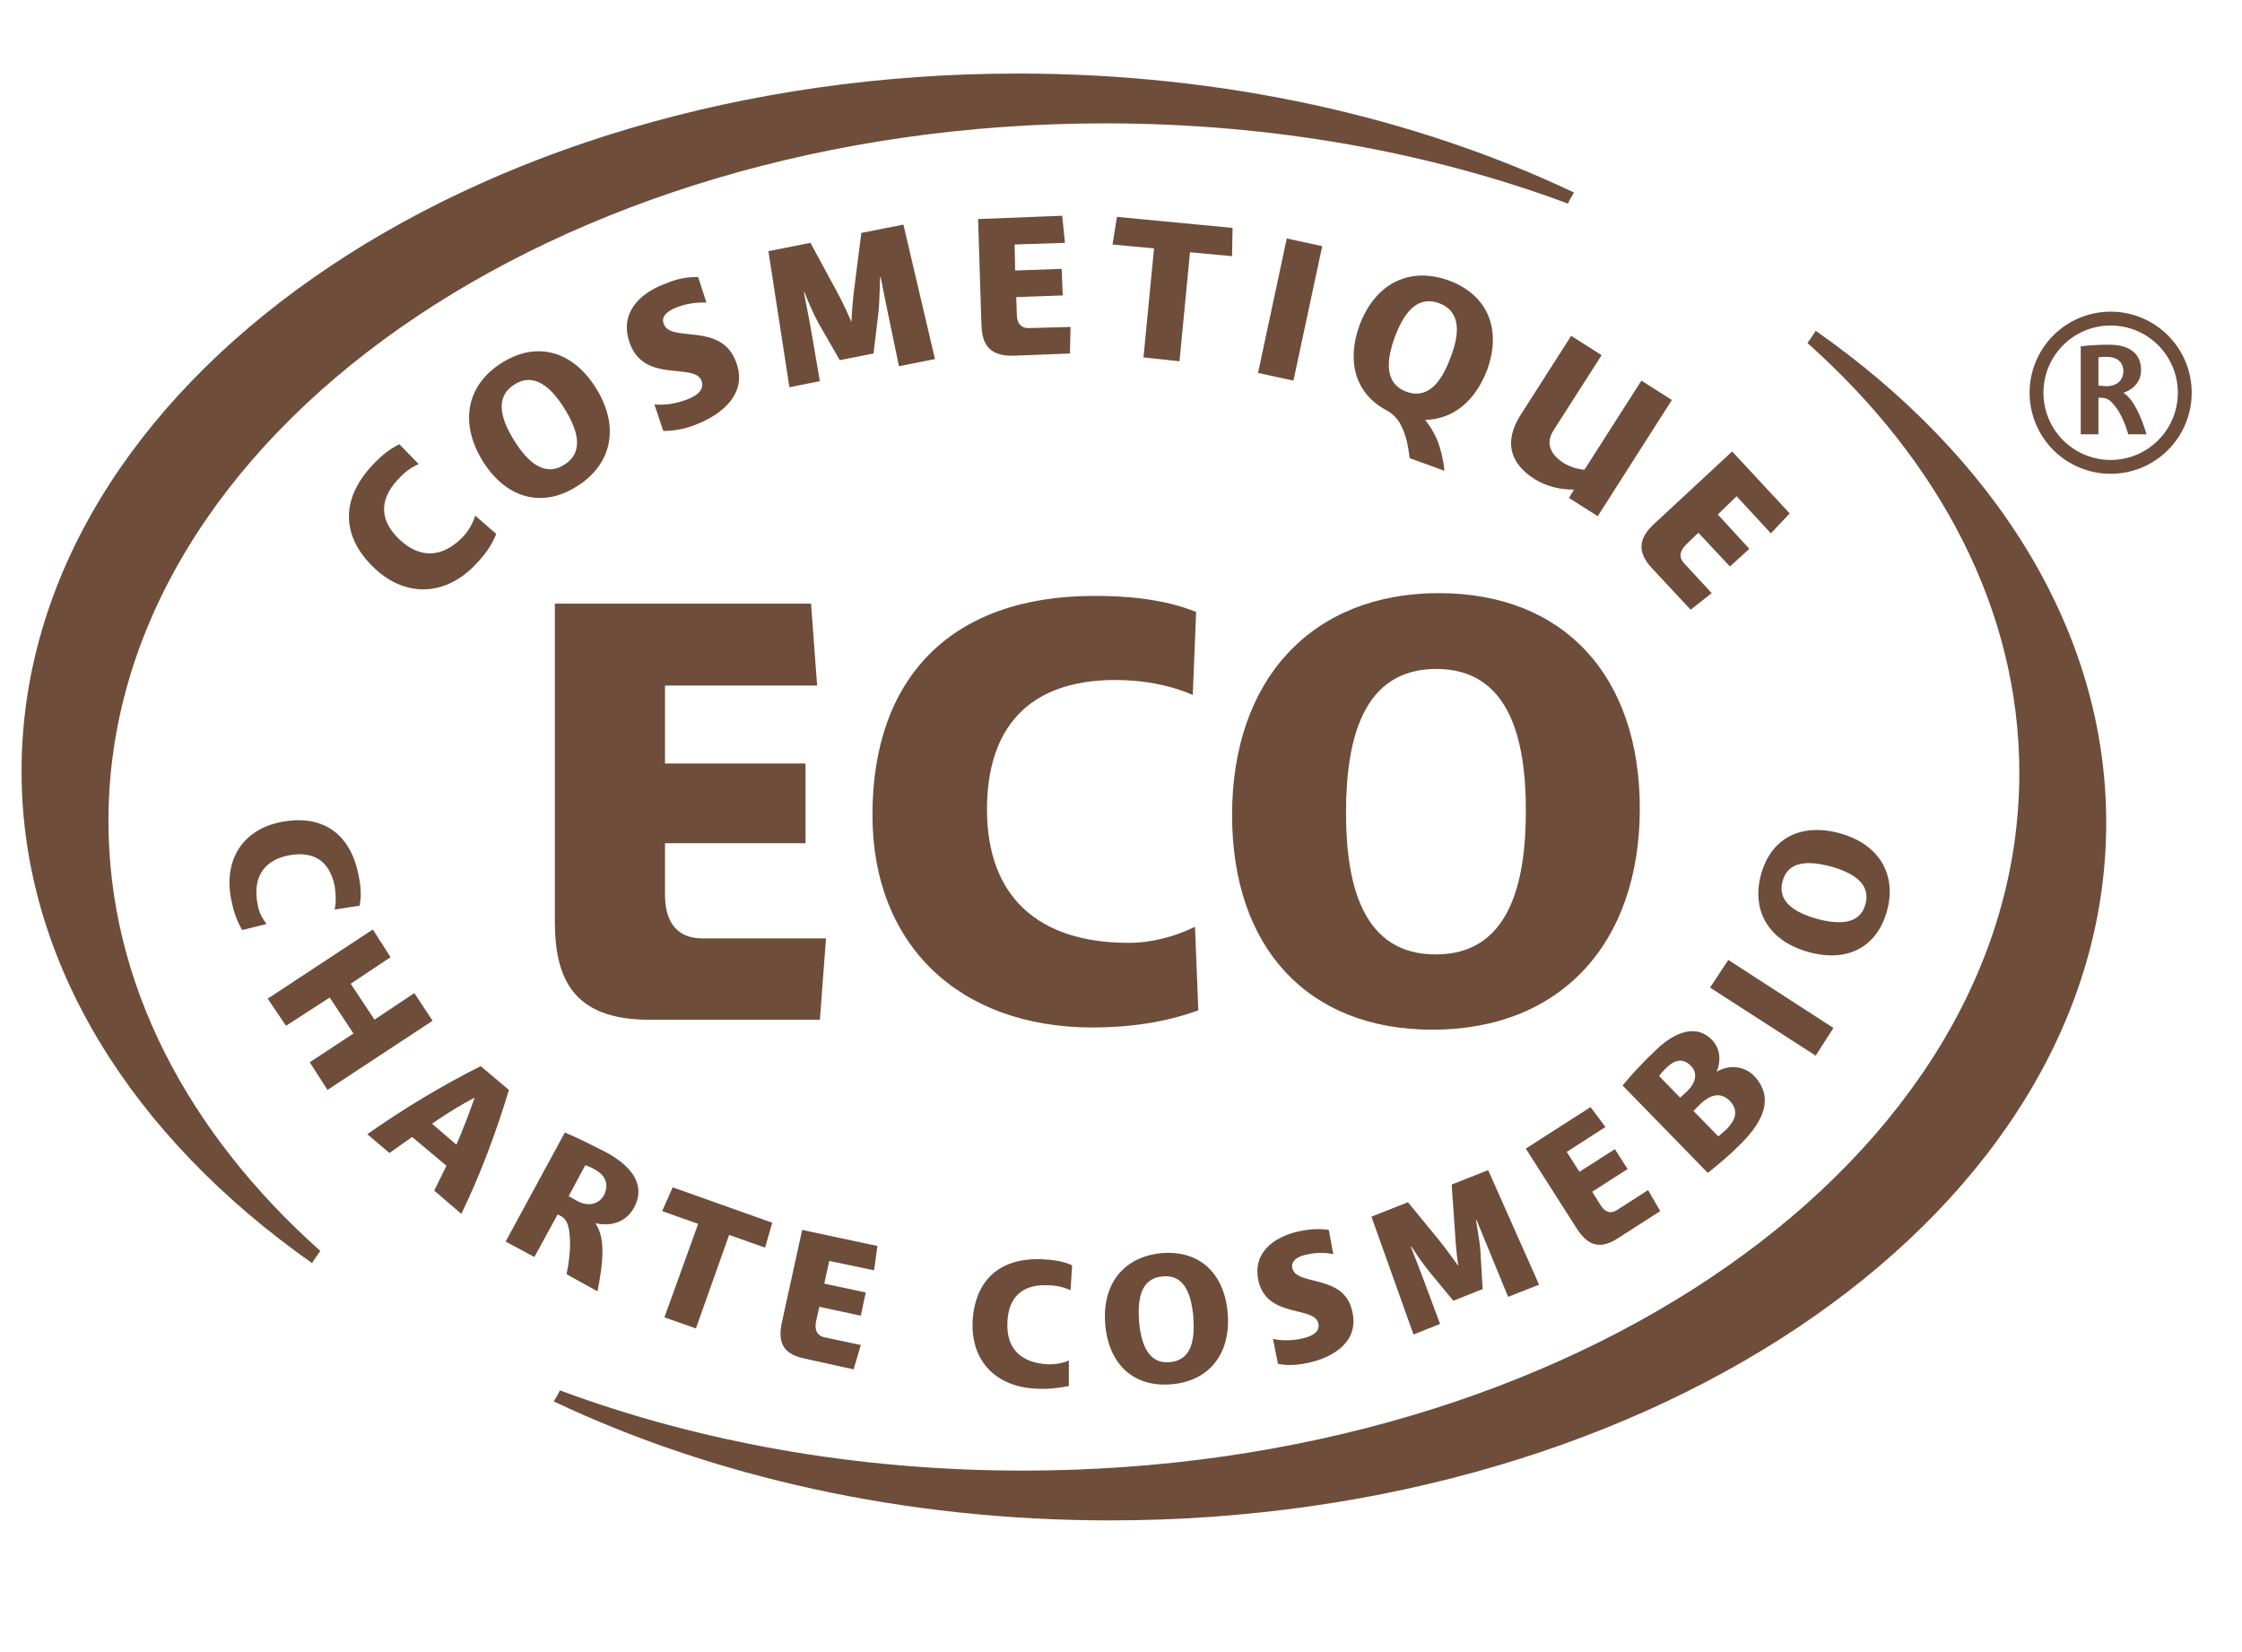<svg xmlns="http://www.w3.org/2000/svg" width="57" height="42" viewBox="0 0 57 42" fill="none"><g clip-path="url(#clip0_568_8314)"><path d="M12.109 14.332C11.35 15.148 10.337 15.204 9.535 14.459C8.691 13.671 8.635 12.715 9.465 11.829C9.662 11.617 9.887 11.421 10.154 11.294L10.646 11.8C10.435 11.885 10.267 12.025 10.112 12.194C9.606 12.743 9.676 13.263 10.168 13.727C10.703 14.22 11.279 14.177 11.8 13.615C11.926 13.474 12.025 13.291 12.081 13.108L12.616 13.573C12.503 13.868 12.32 14.107 12.109 14.332ZM14.669 12.363C13.783 12.926 12.869 12.672 12.278 11.73C11.673 10.759 11.856 9.789 12.756 9.226C13.642 8.664 14.557 8.917 15.147 9.859C15.752 10.816 15.583 11.786 14.669 12.363ZM13.08 9.775C12.559 10.098 12.742 10.675 13.08 11.21C13.403 11.73 13.839 12.138 14.346 11.814C14.866 11.491 14.683 10.914 14.346 10.38C14.022 9.859 13.586 9.451 13.08 9.775ZM17.707 10.788C17.44 10.9 17.145 10.956 16.863 10.956L16.638 10.281C16.92 10.309 17.215 10.253 17.468 10.155C17.665 10.084 17.932 9.93 17.834 9.676C17.651 9.212 16.399 9.747 16.02 8.748C15.724 7.974 16.259 7.454 16.906 7.215C17.173 7.102 17.454 7.032 17.75 7.046L17.96 7.693C17.707 7.679 17.44 7.721 17.187 7.82C16.976 7.904 16.793 8.045 16.878 8.242C17.06 8.72 18.326 8.185 18.706 9.184C19.029 9.986 18.368 10.534 17.707 10.788ZM22.855 9.311L22.574 7.96C22.518 7.707 22.433 7.257 22.391 7.046H22.377C22.363 7.313 22.363 7.651 22.335 7.932L22.208 8.987L21.35 9.156L20.816 8.228C20.661 7.946 20.535 7.637 20.45 7.426H20.436C20.478 7.651 20.563 8.059 20.605 8.298L20.844 9.69L20.07 9.845L19.536 6.385L20.605 6.174L21.238 7.342C21.393 7.623 21.533 7.918 21.646 8.185C21.66 7.89 21.688 7.538 21.73 7.243L21.899 5.921L22.968 5.71L23.77 9.128L22.855 9.311ZM27.202 8.987L25.767 9.043C25.12 9.058 24.965 8.72 24.951 8.242L24.867 5.569L27.005 5.485L27.075 6.174L25.795 6.216L25.809 6.877L26.991 6.835L27.019 7.51L25.837 7.553L25.851 7.989C25.851 8.171 25.922 8.354 26.175 8.34L27.216 8.312L27.202 8.987ZM30.254 6.413L29.987 9.184L29.072 9.086L29.34 6.315L28.285 6.216L28.397 5.513L31.337 5.794L31.323 6.512L30.254 6.413ZM31.984 9.48L32.715 6.062L33.616 6.258L32.884 9.676L31.984 9.48ZM36.232 10.675C36.344 10.816 36.457 10.985 36.555 11.224C36.64 11.449 36.696 11.702 36.724 11.969L35.838 11.646C35.81 11.392 35.754 11.069 35.627 10.83C35.546 10.653 35.407 10.509 35.233 10.422C34.459 10 34.234 9.198 34.558 8.284C34.952 7.215 35.824 6.765 36.837 7.131C37.821 7.496 38.187 8.368 37.807 9.409C37.498 10.211 36.935 10.661 36.232 10.675ZM36.584 7.707C36.007 7.496 35.669 8.003 35.458 8.579C35.247 9.156 35.191 9.747 35.754 9.958C36.33 10.169 36.668 9.662 36.879 9.086C37.104 8.509 37.16 7.918 36.584 7.707ZM39.889 12.658L40.016 12.447C39.65 12.447 39.312 12.363 39.017 12.18C38.37 11.772 38.243 11.21 38.651 10.563L39.945 8.537L40.719 9.029L39.495 10.942C39.284 11.28 39.425 11.547 39.734 11.758C39.889 11.857 40.086 11.927 40.283 11.941L41.731 9.676L42.505 10.169L40.62 13.123L39.889 12.658ZM42.983 15.5L41.999 14.445C41.563 13.98 41.717 13.629 42.069 13.305L44.038 11.477L45.501 13.052L45.023 13.559L44.151 12.616L43.673 13.08L44.474 13.952L43.982 14.402L43.18 13.544L42.871 13.84C42.744 13.966 42.646 14.135 42.815 14.318L43.518 15.078L42.983 15.5ZM5.878 22.87C5.681 21.871 6.159 21.098 7.13 20.901C8.171 20.69 8.902 21.168 9.113 22.237C9.169 22.49 9.198 22.772 9.141 23.025L8.508 23.123C8.551 22.926 8.537 22.715 8.508 22.518C8.368 21.857 7.946 21.632 7.341 21.745C6.694 21.871 6.413 22.322 6.553 23.011C6.581 23.18 6.666 23.348 6.778 23.489L6.159 23.644C6.019 23.419 5.934 23.151 5.878 22.87ZM7.875 27.005L8.987 26.274L8.382 25.36L7.271 26.077L6.806 25.388L9.479 23.63L9.929 24.333L8.916 25.008L9.521 25.922L10.534 25.247L10.998 25.95L8.326 27.709L7.875 27.005ZM11.04 30.268C11.139 30.058 11.251 29.847 11.35 29.636L10.478 28.904L9.901 29.312L9.338 28.834C10.239 28.201 11.237 27.596 12.222 27.104L12.939 27.709C12.616 28.778 12.208 29.875 11.729 30.859L11.04 30.268ZM12.067 27.905C11.715 28.088 11.35 28.313 10.984 28.567L11.603 29.101C11.786 28.679 11.94 28.271 12.067 27.905ZM14.402 32.392C14.458 32.153 14.514 31.731 14.486 31.45C14.472 31.239 14.444 31.014 14.261 30.916L14.177 30.873L13.586 31.956L12.855 31.563L14.36 28.792C14.613 28.89 15.063 29.115 15.443 29.312C16.076 29.664 16.427 30.142 16.118 30.705C15.907 31.084 15.513 31.183 15.147 31.098V31.113C15.401 31.492 15.33 32.125 15.19 32.828L14.402 32.392ZM15.105 29.72C15.035 29.678 14.95 29.65 14.88 29.622L14.458 30.409C14.528 30.451 14.613 30.494 14.683 30.536C14.922 30.662 15.204 30.648 15.358 30.381C15.499 30.086 15.373 29.861 15.105 29.72ZM18.537 31.394L17.693 33.771L16.892 33.49L17.75 31.113L16.835 30.789L17.102 30.184L19.634 31.084L19.451 31.717L18.537 31.394ZM21.702 34.812L20.422 34.53C19.859 34.404 19.789 34.066 19.873 33.644L20.394 31.267L22.307 31.675L22.222 32.294L21.083 32.055L20.956 32.632L22.011 32.857L21.885 33.447L20.83 33.222L20.745 33.602C20.717 33.757 20.732 33.94 20.956 33.996L21.885 34.193L21.702 34.812ZM26.358 35.304C25.331 35.262 24.698 34.615 24.726 33.63C24.768 32.575 25.387 31.971 26.484 32.013C26.752 32.027 27.019 32.055 27.258 32.167L27.216 32.8C27.03 32.715 26.829 32.672 26.625 32.674C25.95 32.646 25.626 33.025 25.612 33.63C25.584 34.291 25.964 34.657 26.667 34.685C26.836 34.685 27.019 34.657 27.174 34.587V35.234C26.906 35.293 26.632 35.317 26.358 35.304ZM29.79 35.191C28.833 35.276 28.2 34.699 28.102 33.701C28.003 32.66 28.552 31.956 29.523 31.858C30.479 31.774 31.112 32.35 31.21 33.349C31.309 34.39 30.76 35.107 29.79 35.191ZM29.551 32.449C28.988 32.505 28.918 33.039 28.96 33.616C29.016 34.179 29.199 34.685 29.748 34.629C30.31 34.573 30.381 34.038 30.338 33.462C30.282 32.899 30.113 32.392 29.551 32.449ZM33.278 34.643C33.025 34.699 32.743 34.727 32.49 34.671L32.364 34.038C32.617 34.094 32.884 34.08 33.123 34.024C33.306 33.982 33.573 33.883 33.517 33.644C33.419 33.194 32.223 33.518 31.998 32.575C31.829 31.844 32.392 31.45 32.997 31.309C33.25 31.253 33.517 31.225 33.784 31.267L33.897 31.886C33.672 31.83 33.419 31.844 33.194 31.9C32.997 31.942 32.814 32.055 32.856 32.238C32.955 32.702 34.164 32.378 34.375 33.321C34.572 34.094 33.911 34.502 33.278 34.643ZM38.342 32.969L37.863 31.802C37.779 31.591 37.61 31.197 37.54 31.014H37.526C37.554 31.253 37.624 31.549 37.638 31.816L37.695 32.772L36.949 33.068L36.344 32.336C36.161 32.111 35.993 31.858 35.88 31.689H35.866C35.936 31.872 36.077 32.224 36.161 32.449L36.612 33.658L35.936 33.926L34.867 30.93L35.796 30.564L36.569 31.506C36.752 31.731 36.921 31.971 37.076 32.181C37.034 31.914 37.005 31.591 36.991 31.323L36.907 30.114L37.835 29.748L39.129 32.66L38.342 32.969ZM42.21 30.789L41.113 31.492C40.62 31.802 40.339 31.605 40.1 31.253L38.792 29.2L40.438 28.145L40.817 28.651L39.833 29.284L40.156 29.79L41.056 29.214L41.38 29.72L40.48 30.297L40.691 30.634C40.775 30.775 40.916 30.887 41.113 30.761L41.9 30.255L42.21 30.789ZM44.207 29.129C43.968 29.368 43.701 29.593 43.419 29.818L41.253 27.596C41.492 27.301 41.774 27.005 42.069 26.724C42.449 26.344 43.054 25.965 43.518 26.429C43.743 26.654 43.757 26.977 43.644 27.244C43.968 27.062 44.334 27.09 44.601 27.357C45.192 27.99 44.685 28.665 44.207 29.129ZM42.35 27.16C42.294 27.216 42.224 27.287 42.182 27.357L42.716 27.905C42.772 27.849 42.843 27.793 42.899 27.737C43.082 27.554 43.194 27.301 42.983 27.09C42.758 26.865 42.533 26.977 42.35 27.16ZM43.236 28.06L43.054 28.243L43.687 28.89C43.757 28.834 43.827 28.764 43.883 28.721C44.109 28.496 44.221 28.243 43.982 27.99C43.729 27.737 43.462 27.849 43.236 28.06ZM46.162 26.837L43.476 25.107L43.94 24.403L46.612 26.133L46.162 26.837ZM47.977 23.151C47.724 24.08 46.964 24.474 45.993 24.206C44.995 23.939 44.517 23.18 44.77 22.237C45.023 21.309 45.782 20.915 46.767 21.182C47.752 21.449 48.23 22.209 47.977 23.151ZM45.318 22.406C45.178 22.94 45.656 23.208 46.204 23.362C46.739 23.503 47.287 23.517 47.428 22.983C47.569 22.448 47.09 22.181 46.542 22.026C45.993 21.885 45.459 21.871 45.318 22.406Z" fill="#6E4D3B"></path><path d="M46.163 8.41C46.093 8.523 46.023 8.621 45.952 8.72C49.328 11.73 51.339 15.528 51.339 19.649C51.339 29.439 40.002 37.386 26.007 37.386C21.759 37.386 17.751 36.654 14.234 35.346C14.192 35.445 14.136 35.529 14.079 35.627C18.116 37.54 22.983 38.652 28.215 38.652C42.211 38.652 53.548 30.718 53.548 20.915C53.548 16.034 50.721 11.603 46.163 8.41ZM7.933 32.111C8.003 31.998 8.073 31.9 8.144 31.802C4.768 28.791 2.757 24.994 2.757 20.873C2.757 11.083 14.094 3.136 28.089 3.136C32.337 3.136 36.345 3.867 39.862 5.175C39.904 5.077 39.96 4.992 40.017 4.894C35.98 2.981 31.113 1.87 25.881 1.87C11.885 1.87 0.548 9.803 0.548 19.607C0.548 24.487 3.376 28.904 7.933 32.111Z" fill="#6E4D3B"></path><path d="M54.11 11.041C54.054 10.844 53.913 10.479 53.758 10.31C53.674 10.197 53.575 10.113 53.435 10.113H53.35V11.041H52.9V8.805C53.097 8.777 53.365 8.763 53.618 8.763C54.082 8.763 54.434 8.946 54.434 9.41C54.434 9.705 54.237 9.902 53.983 9.986C54.251 10.155 54.434 10.591 54.574 11.041H54.11ZM53.562 9.072C53.491 9.072 53.421 9.072 53.35 9.086V9.804C53.421 9.804 53.491 9.818 53.562 9.818C53.786 9.818 53.983 9.691 53.983 9.438C53.983 9.185 53.801 9.072 53.562 9.072Z" fill="#6E4D3B"></path><path fill-rule="evenodd" clip-rule="evenodd" d="M55.545 9.984C55.545 10.484 55.347 10.963 54.993 11.317C54.64 11.67 54.161 11.869 53.661 11.869C53.161 11.869 52.681 11.67 52.328 11.317C51.974 10.963 51.776 10.484 51.776 9.984C51.776 9.484 51.974 9.005 52.328 8.651C52.681 8.298 53.161 8.099 53.661 8.099C54.161 8.099 54.64 8.298 54.993 8.651C55.347 9.005 55.545 9.484 55.545 9.984Z" stroke="#6E4D3B" stroke-width="0.352"></path><path d="M20.845 25.924H16.499C14.557 25.924 14.107 24.855 14.107 23.434V15.346H20.62L20.774 17.428H16.907V19.411H20.479V21.437H16.907V22.745C16.907 23.279 17.089 23.856 17.863 23.856H21L20.845 25.924ZM27.779 26.121C24.389 26.121 22.181 24.025 22.181 20.719C22.181 17.217 24.192 15.149 27.821 15.149C28.694 15.149 29.608 15.234 30.41 15.557L30.325 17.667C29.706 17.4 29.031 17.287 28.356 17.287C26.105 17.287 25.093 18.553 25.093 20.579C25.093 22.773 26.373 23.969 28.694 23.969C29.284 23.969 29.861 23.814 30.381 23.561L30.466 25.685C29.622 25.994 28.694 26.121 27.779 26.121ZM36.416 26.177C33.237 26.177 31.324 24.081 31.324 20.719C31.324 17.273 33.349 15.079 36.584 15.079C39.763 15.079 41.69 17.189 41.69 20.551C41.69 23.983 39.679 26.177 36.416 26.177ZM36.514 17.006C34.657 17.006 34.221 18.778 34.221 20.663C34.221 22.52 34.657 24.264 36.5 24.264C38.357 24.264 38.793 22.492 38.793 20.607C38.793 18.75 38.357 17.006 36.514 17.006Z" fill="#6E4D3B"></path></g><defs><clipPath id="clip0_568_8314"><rect width="56.263" height="41.634" fill="white" transform="translate(0 0)"></rect></clipPath></defs></svg>